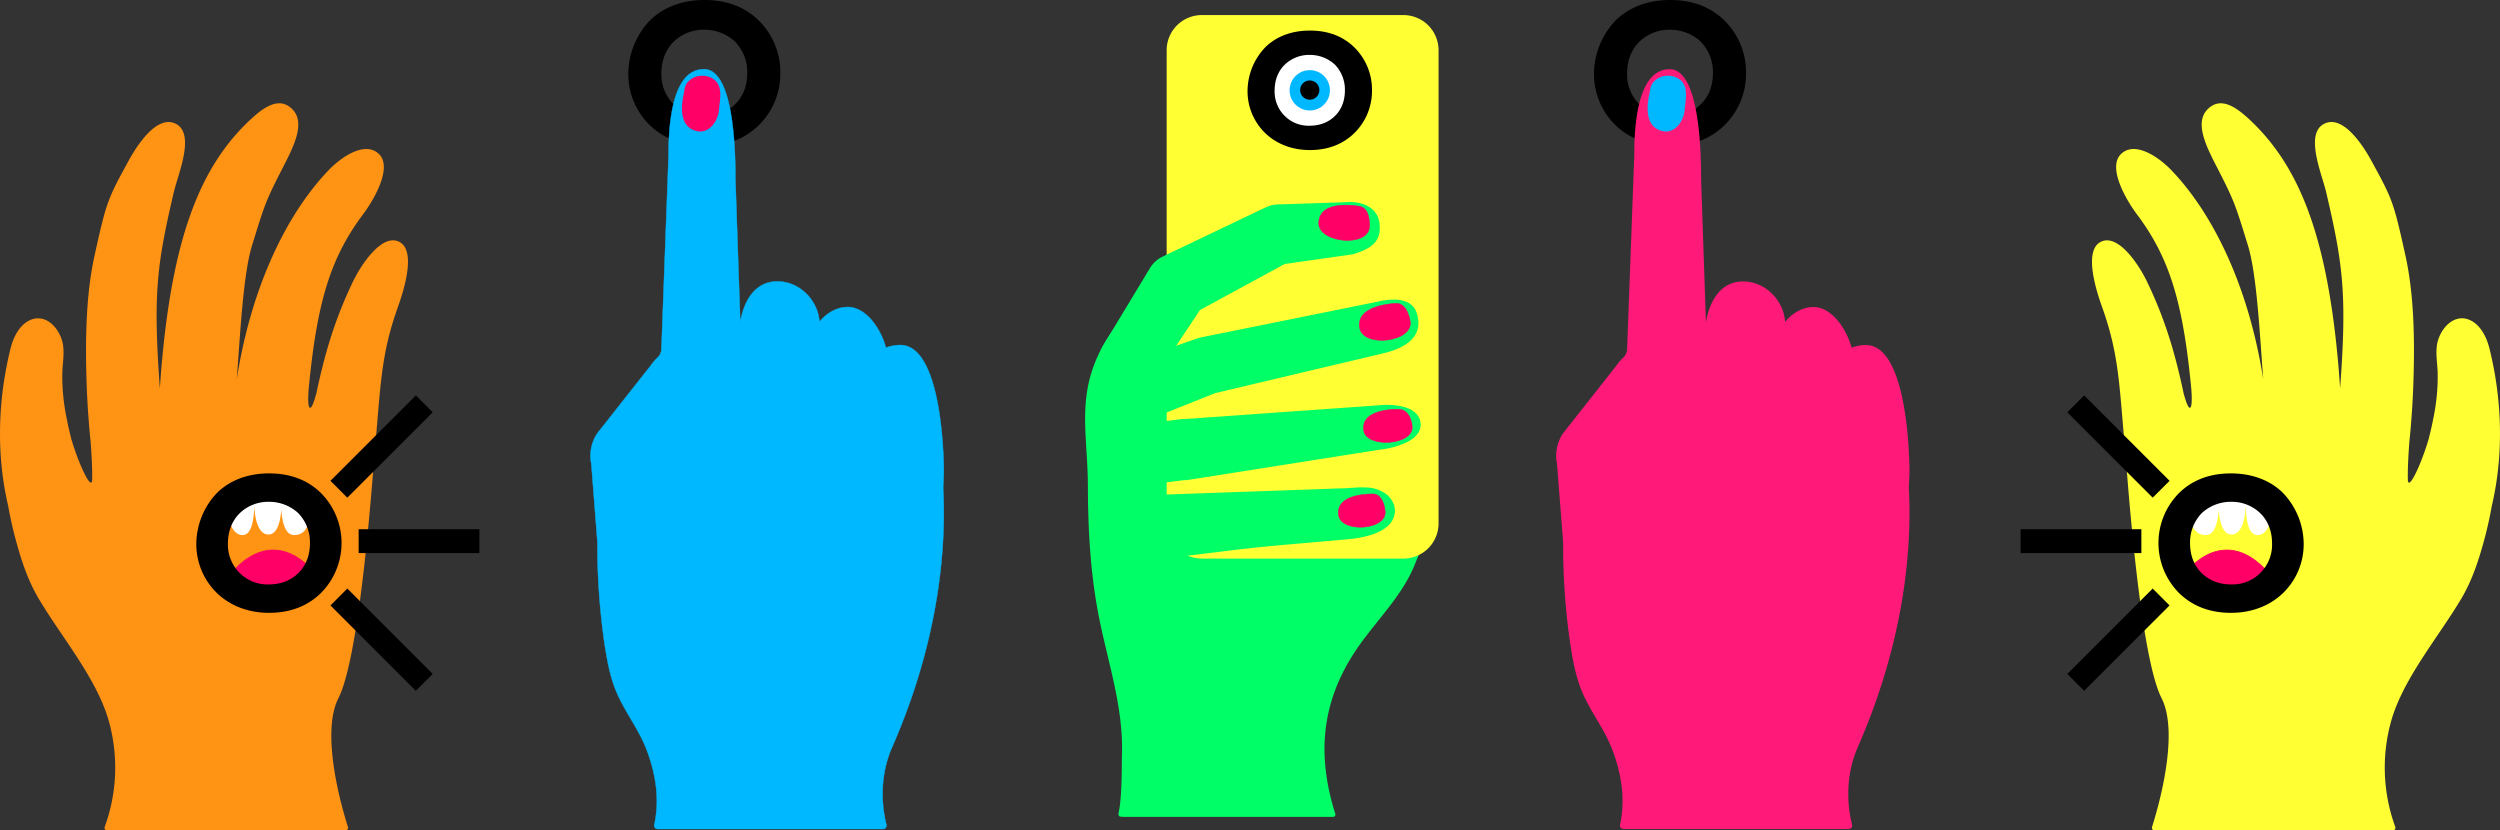 <svg xmlns="http://www.w3.org/2000/svg" viewBox="0 0 1350.536 448.648">
  <rect x="0" y="0" width="1350.536" height="448.648" fill="#333333" stroke="none"/>
  <defs>
    <style>
      .cls-1 {
        fill: #ec328b;
      }

      .cls-1, .cls-4 {
        stroke: #ec328b;
      }

      .cls-1, .cls-11, .cls-4, .cls-5, .cls-7, .cls-8 {
        stroke-miterlimit: 10;
      }

      .cls-1, .cls-5 {
        stroke-width: 0.279px;
      }

      .cls-2 {
        fill: #0f6;
      }

      .cls-3 {
        fill: #ff3;
      }

      .cls-4 {
        fill: none;
        stroke-linecap: round;
        stroke-linejoin: round;
        stroke-width: 0.14px;
      }

      .cls-11, .cls-5, .cls-9 {
        fill: #f06;
      }

      .cls-11, .cls-5 {
        stroke: #f06;
      }

      .cls-6 {
        fill: #fff;
      }

      .cls-7, .cls-8 {
        fill: #00b8ff;
        stroke: #00b8ff;
      }

      .cls-7 {
        stroke-width: 0.029px;
      }

      .cls-8 {
        stroke-width: 0.214px;
      }

      .cls-10 {
        fill: #ff9314;
      }

      .cls-11 {
        stroke-width: 0.456px;
      }

      .cls-12 {
        fill: #ff1979;
      }
    </style>
  </defs>
  <g id="Group_126" data-name="Group 126" transform="translate(-0.002)">
    <g id="Group_109" data-name="Group 109" transform="translate(586.214 8.141)">
      <path id="Path_132" data-name="Path 132" class="cls-1" d="M482.66,191.629" transform="translate(-310.437 101.35)"/>
      <g id="Group_108" data-name="Group 108" transform="translate(0 153.105)">
        <path id="Path_133" data-name="Path 133" class="cls-2" d="M481.09,231.244l-25.92-6.52a1.214,1.214,0,0,1-.886-.905L428.457,111.74a1.213,1.213,0,0,0-.8-.878l-24.419-8.184a1.219,1.219,0,0,0-1.263.311c-38.326,39.782-27.551,64.516-27.444,100.554.066,22.818,1.23,45.64,5.4,68.113,4.884,26.3,14,50.98,13,78.136-.121,3.3.148,21.716-1.68,30.1-.515,2.367.022,2.745,2.443,2.745H507.057a1.214,1.214,0,0,0,1.153-1.584c-9.813-31.08-7.868-59.321,10.382-87.3,10.47-16.05,25.462-29.625,32.581-47.509,4.125-10.363,7.156-14.743,7.09-29.05-.016-3.553-4.537-12.965-7.55-11.083l-43.967,27.45a1.239,1.239,0,0,0-.552.828c-.4,2.09-5.423,7.714-15.029,7.156-9.254-.539-11.125-3.9-11.125-3.9Z" transform="translate(-373.06 -102.615)"/>
      </g>
      <path id="Path_134" data-name="Path 134" class="cls-3" d="M529.031,298.793H420.019a18.991,18.991,0,0,1-18.935-18.935V24.116A18.991,18.991,0,0,1,420.019,5.181H529.031a18.991,18.991,0,0,1,18.935,18.935V279.86A18.99,18.99,0,0,1,529.031,298.793Z" transform="translate(-357.047 -5.181)"/>
      <path id="Path_135" data-name="Path 135" class="cls-2" d="M404.052,206.019c-8.419,0-15.621-8-16.388-16.55a16.443,16.443,0,0,1,14.912-17.846l36.41-1.279,56.95-2c2.128-.075,4.263-.214,6.392-.225,4.824-.027,9.738-.8,14.581-.5a18.684,18.684,0,0,1,10.871,3.886c3,2.508,4.892,6.54,4.188,10.39-1.9,10.409-17.4,12.972-25.517,13.7-13.478,1.207-27.1,2.371-40.576,3.578-20.1,1.8-40.235,4.98-60.339,6.78Q404.791,206.019,404.052,206.019Z" transform="translate(-364.753 87.593)"/>
      <path id="Path_136" data-name="Path 136" class="cls-4" d="M434.141,182.378" transform="translate(-338.159 96.064)"/>
      <path id="Path_137" data-name="Path 137" class="cls-2" d="M547.8,110.751c-2.516-8.726-12.661-8.7-21.49-6.578l-95.4,19.279-.077.019-.052.013c-.071.017-.138.038-.207.055-.187.047-.372.094-.559.149-.171.05-.339.105-.508.16-.082.027-.163.05-.245.077l-.06.02-.06.02L392.1,136.732a16.446,16.446,0,1,0,10.718,31.1l36-14.32L530.473,131.8C543.192,128.51,551.085,122.152,547.8,110.751Z" transform="translate(-368.516 50.708)"/>
      <path id="Path_138" data-name="Path 138" class="cls-2" d="M547.341,149.036c-.977-8.889-13.041-9.849-18.182-9.849a45.926,45.926,0,0,0-5.016.275l-103.6,7.345a16.541,16.541,0,0,0-2.664.113l-1.433.178-.63.044c-.418.046-.827.112-1.227.185l-15,1.864a16.445,16.445,0,1,0,4.054,32.639l16-1.986c.083,0,.165.006.25.006a16.938,16.938,0,0,0,1.843-.1L525.268,163.4a45.764,45.764,0,0,0,14.779-4.1C545.263,156.634,547.786,153.083,547.341,149.036Z" transform="translate(-366.142 71.386)"/>
      <path id="Path_139" data-name="Path 139" class="cls-5" d="M487.3,104.322s5.575-.8,7.434,9.515c2.049,11.375-24.98,14.461-27.15,4.048C464.843,104.721,487.3,104.322,487.3,104.322Z" transform="translate(-319.183 51.457)"/>
      <path id="Path_140" data-name="Path 140" class="cls-5" d="M487.615,140.708s6.193-.586,7.414,8.969c1.345,10.536-24.644,12.208-26.144,2.549C466.987,140.016,487.615,140.708,487.615,140.708Z" transform="translate(-318.379 72.251)"/>
      <path id="Path_141" data-name="Path 141" class="cls-5" d="M478.981,169.83s5.154-.473,6.375,9.083c1.345,10.536-23.605,12.095-25.106,2.437C458.353,169.138,478.981,169.83,478.981,169.83Z" transform="translate(-323.312 88.89)"/>
      <path id="Path_142" data-name="Path 142" class="cls-2" d="M529.518,81.247c-.893-9.039-9.873-12.571-18.911-11.675l-36.995,1.241a16.187,16.187,0,0,0-1.805.266l-.02,0c-.248.052-.5.107-.743.17-.126.031-.25.069-.374.1s-.25.068-.374.105q-.365.111-.723.239a.089.089,0,0,1-.019.006,15.949,15.949,0,0,0-1.749.742L412.616,98.795l-.079.038-.1.049c-.033.016-.063.033-.1.049-.207.1-.413.2-.618.314l-.134.074c-.195.107-.388.217-.578.332l-.16.1c-.174.108-.347.218-.519.333-.066.044-.13.09-.2.135-.152.105-.3.212-.451.324l-.234.179c-.13.1-.259.2-.385.306-.091.075-.181.152-.27.229-.108.094-.217.189-.324.284s-.2.187-.3.283-.178.17-.266.258c-.113.113-.223.228-.333.343-.071.075-.141.149-.211.226-.123.134-.24.27-.358.407-.055.064-.108.127-.162.192-.129.156-.253.314-.376.475-.041.053-.082.105-.121.159-.132.176-.258.355-.382.536-.03.044-.061.086-.091.132-.127.19-.251.383-.371.58-.019.031-.041.061-.06.093l-.061.1c-.014.024-.03.047-.044.072L379.97,147.408a16.445,16.445,0,1,0,28.157,17l24.363-36.619,45.717-24.832,36.836-5.263C526.064,94.4,530.41,90.286,529.518,81.247Z" transform="translate(-370.464 31.533)"/>
      <path id="Path_143" data-name="Path 143" class="cls-5" d="M475.494,71.18s5.621.383,5.275,10.861c-.38,11.553-27.457,8.9-27.4-1.732C453.453,66.863,475.494,71.18,475.494,71.18Z" transform="translate(-327.17 32.152)"/>
      <circle id="Ellipse_24" data-name="Ellipse 24" class="cls-6" cx="21.751" cy="21.751" r="21.751" transform="translate(99.684 18.772)"/>
      <path id="Path_144" data-name="Path 144" d="M486.488,19.494a32.129,32.129,0,0,1,9.631,23.335,31.932,31.932,0,0,1-9.631,23.149c-5.742,5.556-13.52,9.076-23.891,9.076-11.575,0-19.446-4.631-24.077-9.076a31.536,31.536,0,0,1-9.631-22.966,34.48,34.48,0,0,1,9.538-23.428c4.167-4.167,11.853-9.076,24.169-9.076C472.226,10.511,480.282,13.474,486.488,19.494ZM448.982,28.94c-2.686,2.593-5.464,7.129-5.464,13.982a18.427,18.427,0,0,0,5.649,13.891,18.167,18.167,0,0,0,13.242,5.093c6.3,0,10.742-2.315,13.705-5.278,2.407-2.316,5.371-6.667,5.371-13.8a19.47,19.47,0,0,0-5.371-13.891A19.81,19.81,0,0,0,462.5,23.66,18.955,18.955,0,0,0,448.982,28.94Z" transform="translate(-341.16 -2.137)"/>
      <circle id="Ellipse_25" data-name="Ellipse 25" class="cls-7" cx="10.883" cy="10.883" r="10.883" transform="translate(110.459 29.762)"/>
      <circle id="Ellipse_26" data-name="Ellipse 26" cx="5.204" cy="5.204" r="5.204" transform="translate(116.138 35.318)"/>
    </g>
    <g id="Group_112" data-name="Group 112" transform="translate(319.002)">
      <g id="Group_110" data-name="Group 110" transform="translate(20.418)">
        <path id="Path_145" data-name="Path 145" d="M286.372,10.974a39.253,39.253,0,0,1,11.766,28.509,39.007,39.007,0,0,1-11.766,28.282c-7.015,6.79-16.518,11.088-29.188,11.088-14.142,0-23.758-5.657-29.414-11.088A38.528,38.528,0,0,1,216,39.709a42.134,42.134,0,0,1,11.652-28.623C232.746,6,242.136,0,257.182,0,268.949,0,278.792,3.62,286.372,10.974Zm-45.82,11.54c-3.281,3.168-6.675,8.71-6.675,17.082a22.512,22.512,0,0,0,6.9,16.969,22.193,22.193,0,0,0,16.179,6.221c7.692,0,13.123-2.827,16.743-6.447,2.942-2.828,6.562-8.146,6.562-16.856A23.779,23.779,0,0,0,273.7,22.515a24.2,24.2,0,0,0-16.63-6.449A23.159,23.159,0,0,0,240.553,22.515Z" transform="translate(-216.003)"/>
      </g>
      <g id="Group_111" data-name="Group 111" transform="translate(0 37.386)">
        <path id="Path_146" data-name="Path 146" class="cls-8" d="M393.864,241.9c0-11.966-1.741-69.593-23.838-69.088a22.8,22.8,0,0,0-7.436,1.419c-2.868-10.648-10.982-21.954-20.553-21.954-6.009,0-11.446,3.256-15.371,8.012-.746-11.418-10.226-21.311-21.748-21.823-13.344-.594-19.323,11.29-21.006,22.167l-2.624-77.31c0-11.966-.289-59.531-16.99-59.531-18.541,0-19.119,34.831-19.119,46.8l-3.862,104.495a6.43,6.43,0,0,1-2,4.409,29.549,29.549,0,0,0-3.961,4.647L206.8,220.36a21.664,21.664,0,0,0-3.352,16.6l3.32,42.529a366.833,366.833,0,0,0,3.743,54.087c1.257,8.3,2.7,16.664,5.687,24.542,4.387,11.562,12.494,21.341,17,32.967,5.006,12.932,7.341,27.094,4.282,40.851a1.894,1.894,0,0,0,1.843,2.315H361a1.89,1.89,0,0,0,1.835-2.359c-1.6-6.193-4.867-23.69,3.088-41.838,26.325-60.062,29.188-110.505,27.568-140.16Z" transform="translate(-203.009 -23.792)"/>
        <path id="Path_147" data-name="Path 147" class="cls-9" d="M237.2,29.952a9.822,9.822,0,0,1,4.416-3.259c4-1.491,9.563-.416,11.988,3.333,2.576,3.983,1.256,9.471.894,13.965-.621,7.722-6.787,15.244-14.867,10.858-6.135-3.33-5.668-12.285-4.364-18.255C235.789,34.2,235.792,31.772,237.2,29.952Z" transform="translate(-185.043 -22.504)"/>
      </g>
    </g>
    <g id="Group_117" data-name="Group 117" transform="translate(0.001 55.801)">
      <g id="Group_115" data-name="Group 115">
        <path id="Path_148" data-name="Path 148" class="cls-10" d="M202.3,224.814c3.374-35.141,3.041-52.438,12.629-79.186,3.718-10.374,9.867-30.863.619-35.328s-20.324,12.136-24.788,21.383c-10.3,21.331-15.517,40.1-19.843,60.473-1.182,4.351-2.461,8.006-3.393,7.849-1.212-.2-1.139-5.239-.783-10.076,4.419-46.1,11.414-70.471,29.372-94.413,6.161-8.214,16-25.508,8.591-32.62s-20.071,1.356-27.182,8.762c-22.771,23.712-41.9,63.362-49.618,112.964,1.894-24.865,3.455-56.917,8.322-72.552,6.626-21.292,6.95-23.094,16.382-41.459,5.494-10.7,12.623-24.066,5.619-31.574S142.812,37.3,135.3,44.306C108.93,68.9,94.25,105.5,87.853,171.142c-.613,6.295-1.1,12.459-1.487,18.424h0c-3.74-51.066-1.619-66.827,7.517-105.958,2.335-10,12.291-32.765.207-37.413C84.507,42.51,74.349,57.608,69.433,66.621,58.264,87.1,57.566,88.317,51.1,117.669c-4.5,20.431-5.149,43.855-4.3,69.147.387,11.487,1.207,22.323,2.206,32.053.519,7.3.933,15.132.776,19.964-.215,6.633-7.316-8.432-11.26-22.021-.8-3.163-1.553-6.381-2.2-9.5a18.7,18.7,0,0,0-.374-1.853c-.613-3.1-1.109-6.073-1.428-8.74a106.491,106.491,0,0,1-.845-15.756c.146-4.829,1.058-9.595.442-14.449-1.1-8.644-9.268-18.537-18.7-13.47-5.212,2.8-8.239,9.086-9.623,14.581-6.08,24.133-8.625,54.64-1.329,85.555q1.6,9.077,4.007,17.986c3,11.139,6.535,21.976,12.417,31.919C32.765,323.182,51.7,345.524,58.46,368.1A93.2,93.2,0,0,1,56.567,426.4a1.472,1.472,0,0,0,1.392,1.96h128.6a1.472,1.472,0,0,0,1.406-1.92c-2.975-9.306-15.057-50.065-5.137-69.582C192.6,337.637,199.111,267.926,202.3,224.814Z" transform="translate(-0.001 -35.511)"/>
        <g id="Group_114" data-name="Group 114" transform="translate(106.059 199.938)">
          <path id="Path_149" data-name="Path 149" class="cls-6" d="M78.276,180.774s.465,13.976,8.049,13.976S92.5,174.723,92.5,174.723s-.679,19.721,7.772,19.721,7.016-21.218,7.016-21.218-1.685,21.544,6.925,21.525c11.381-.025,8.236-19.216,8.236-19.216l-20.216-10.483-19.716,5.49Z" transform="translate(-61.337 -161.434)"/>
          <path id="Path_150" data-name="Path 150" class="cls-11" d="M78.8,203.206s21.3-31.121,47.006-.927l-7.819,14.788-33.1-.435Z" transform="translate(-61.038 -147.695)"/>
          <g id="Group_113" data-name="Group 113">
            <path id="Path_151" data-name="Path 151" d="M134.708,173.233a38.346,38.346,0,0,1,0,54.244c-6.7,6.485-15.777,10.591-27.879,10.591-13.507,0-22.692-5.4-28.095-10.591a36.8,36.8,0,0,1-11.238-26.8,40.238,40.238,0,0,1,11.13-27.339c4.863-4.863,13.831-10.591,28.2-10.591C118.067,162.751,127.469,166.208,134.708,173.233ZM90.946,184.255c-3.133,3.025-6.375,8.32-6.375,16.316a21.5,21.5,0,0,0,6.592,16.209,21.2,21.2,0,0,0,15.453,5.943c7.348,0,12.535-2.7,15.992-6.158,2.81-2.7,6.268-7.781,6.268-16.1a22.718,22.718,0,0,0-6.268-16.209,23.114,23.114,0,0,0-15.885-6.16A22.117,22.117,0,0,0,90.946,184.255Z" transform="translate(-67.496 -162.749)"/>
          </g>
        </g>
      </g>
      <g id="Group_116" data-name="Group 116" transform="translate(178.52 157.814)">
        <path id="Path_152" data-name="Path 152" d="M113.609,182.066l46.124-46.124,9.111,9.111L122.72,191.177Z" transform="translate(-113.609 -135.942)"/>
        <path id="Path_153" data-name="Path 153" d="M123.3,181.943h65.229v12.885H123.3Z" transform="translate(-108.074 -109.658)"/>
        <path id="Path_154" data-name="Path 154" d="M122.72,202.337l46.124,46.124-9.111,9.111-46.124-46.124Z" transform="translate(-113.609 -98.006)"/>
      </g>
    </g>
    <g id="Group_120" data-name="Group 120" transform="translate(840.68)">
      <g id="Group_118" data-name="Group 118" transform="translate(20.418)">
        <path id="Path_155" data-name="Path 155" d="M618.361,10.974a39.253,39.253,0,0,1,11.766,28.509,39.007,39.007,0,0,1-11.766,28.282c-7.015,6.79-16.518,11.088-29.188,11.088-14.142,0-23.758-5.657-29.414-11.088a38.528,38.528,0,0,1-11.766-28.057,42.134,42.134,0,0,1,11.652-28.623C564.735,6,574.125,0,589.173,0,600.938,0,610.781,3.62,618.361,10.974Zm-45.82,11.54c-3.281,3.168-6.675,8.71-6.675,17.082a22.512,22.512,0,0,0,6.9,16.969,22.193,22.193,0,0,0,16.179,6.221c7.693,0,13.123-2.827,16.743-6.447,2.942-2.828,6.562-8.146,6.562-16.856a23.778,23.778,0,0,0-6.562-16.969,24.2,24.2,0,0,0-16.63-6.449A23.159,23.159,0,0,0,572.542,22.515Z" transform="translate(-547.992)"/>
      </g>
      <g id="Group_119" data-name="Group 119" transform="translate(0 37.386)">
        <path id="Path_156" data-name="Path 156" class="cls-12" d="M725.853,241.9c0-11.966-1.743-69.593-23.838-69.088a22.8,22.8,0,0,0-7.436,1.419c-2.868-10.648-10.982-21.954-20.553-21.954-6.009,0-11.446,3.256-15.371,8.012-.745-11.418-10.227-21.311-21.748-21.823-13.344-.594-19.323,11.29-21.006,22.167l-2.624-77.31c0-11.966-.289-59.531-16.99-59.531-18.541,0-19.119,34.831-19.119,46.8l-3.863,104.495a6.43,6.43,0,0,1-2,4.409,29.555,29.555,0,0,0-3.961,4.647l-28.556,36.22a21.664,21.664,0,0,0-3.352,16.6l3.32,42.529A366.6,366.6,0,0,0,542.5,333.57c1.257,8.3,2.7,16.664,5.687,24.542,4.387,11.562,12.494,21.341,17,32.967,5.006,12.932,7.341,27.094,4.282,40.851a1.894,1.894,0,0,0,1.843,2.315H692.993a1.89,1.89,0,0,0,1.835-2.359c-1.6-6.193-4.867-23.69,3.088-41.838,26.325-60.062,29.188-110.505,27.568-140.16Z" transform="translate(-534.998 -23.792)"/>
        <path id="Path_157" data-name="Path 157" class="cls-7" d="M569.19,29.952a9.821,9.821,0,0,1,4.416-3.259c4-1.491,9.563-.416,11.988,3.333,2.575,3.983,1.256,9.471.894,13.965-.621,7.722-6.787,15.244-14.867,10.858-6.135-3.33-5.668-12.285-4.364-18.255C567.777,34.2,567.78,31.772,569.19,29.952Z" transform="translate(-517.032 -22.504)"/>
      </g>
    </g>
    <g id="Group_125" data-name="Group 125" transform="translate(1091.566 55.801)">
      <g id="Group_123" data-name="Group 123" transform="translate(38.57)">
        <path id="Path_158" data-name="Path 158" class="cls-3" d="M737.3,224.814c-3.374-35.141-3.041-52.438-12.629-79.186-3.718-10.374-9.867-30.863-.619-35.328s20.324,12.136,24.788,21.383c10.3,21.331,15.517,40.1,19.843,60.473,1.182,4.351,2.461,8.006,3.393,7.849,1.212-.2,1.139-5.239.782-10.076-4.419-46.1-11.414-70.471-29.372-94.413-6.161-8.214-16-25.508-8.591-32.62s20.071,1.356,27.182,8.762c22.771,23.712,41.9,63.362,49.618,112.964-1.894-24.865-3.455-56.917-8.322-72.552-6.626-21.292-6.95-23.094-16.381-41.459-5.494-10.7-12.623-24.066-5.619-31.574s15.42-1.736,22.929,5.267c26.371,24.6,41.051,61.2,47.449,126.838.613,6.295,1.1,12.459,1.486,18.424h0c3.74-51.066,1.619-66.827-7.517-105.958-2.335-10-12.291-32.765-.207-37.413,9.584-3.686,19.743,11.411,24.658,20.425,11.169,20.483,11.867,21.7,18.335,51.048,4.5,20.431,5.149,43.855,4.3,69.147-.387,11.487-1.207,22.323-2.206,32.053-.519,7.3-.933,15.132-.776,19.964.215,6.633,7.316-8.432,11.26-22.021.8-3.163,1.552-6.381,2.2-9.5a18.722,18.722,0,0,1,.374-1.853c.613-3.1,1.109-6.073,1.428-8.74a106.29,106.29,0,0,0,.845-15.756c-.146-4.829-1.057-9.595-.442-14.449,1.1-8.644,9.268-18.537,18.7-13.47,5.212,2.8,8.239,9.086,9.623,14.581,6.08,24.133,8.625,54.64,1.329,85.555q-1.6,9.077-4.007,17.986c-3,11.139-6.535,21.976-12.417,31.919-11.886,20.095-30.816,42.436-37.581,65.015a93.2,93.2,0,0,0,1.894,58.295,1.472,1.472,0,0,1-1.392,1.96h-128.6a1.472,1.472,0,0,1-1.406-1.92c2.975-9.306,15.057-50.065,5.137-69.582C747.011,337.637,740.5,267.926,737.3,224.814Z" transform="translate(-719.204 -35.511)"/>
        <g id="Group_122" data-name="Group 122" transform="translate(35.893 199.94)">
          <path id="Path_159" data-name="Path 159" class="cls-6" d="M797.4,180.774s-.465,13.976-8.049,13.976-6.177-20.027-6.177-20.027.679,19.721-7.772,19.721-7.016-21.218-7.016-21.218,1.685,21.544-6.925,21.525c-11.381-.025-8.236-19.216-8.236-19.216l20.216-10.483,19.716,5.49Z" transform="translate(-735.887 -161.435)"/>
          <path id="Path_160" data-name="Path 160" class="cls-11" d="M797.761,203.206s-21.3-31.121-47.006-.927l7.819,14.788,33.1-.435Z" transform="translate(-737.07 -147.697)"/>
          <g id="Group_121" data-name="Group 121">
            <path id="Path_161" data-name="Path 161" d="M781.164,162.75c14.372,0,23.341,5.728,28.2,10.591A40.239,40.239,0,0,1,820.5,200.68a36.8,36.8,0,0,1-11.238,26.8c-5.4,5.187-14.587,10.591-28.094,10.591-12.1,0-21.181-4.106-27.879-10.591a38.345,38.345,0,0,1,0-54.244C760.524,166.207,769.925,162.75,781.164,162.75Zm.107,15.344a23.114,23.114,0,0,0-15.885,6.16,22.715,22.715,0,0,0-6.268,16.209c0,8.32,3.458,13.4,6.268,16.1,3.458,3.459,8.644,6.158,15.992,6.158a21.2,21.2,0,0,0,15.453-5.943,21.5,21.5,0,0,0,6.592-16.209c0-8-3.242-13.291-6.375-16.316A22.114,22.114,0,0,0,781.271,178.094Z" transform="translate(-742.046 -162.75)"/>
          </g>
        </g>
      </g>
      <g id="Group_124" data-name="Group 124" transform="translate(0 157.814)">
        <path id="Path_162" data-name="Path 162" d="M756.831,191.177l-46.125-46.124,9.111-9.111,46.124,46.124Z" transform="translate(-685.49 -135.942)"/>
        <path id="Path_163" data-name="Path 163" d="M759.888,194.828H694.659V181.943h65.229Z" transform="translate(-694.659 -109.658)"/>
        <path id="Path_164" data-name="Path 164" d="M765.942,211.448l-46.124,46.124-9.111-9.111,46.125-46.124Z" transform="translate(-685.49 -98.006)"/>
      </g>
    </g>
  </g>
</svg>
